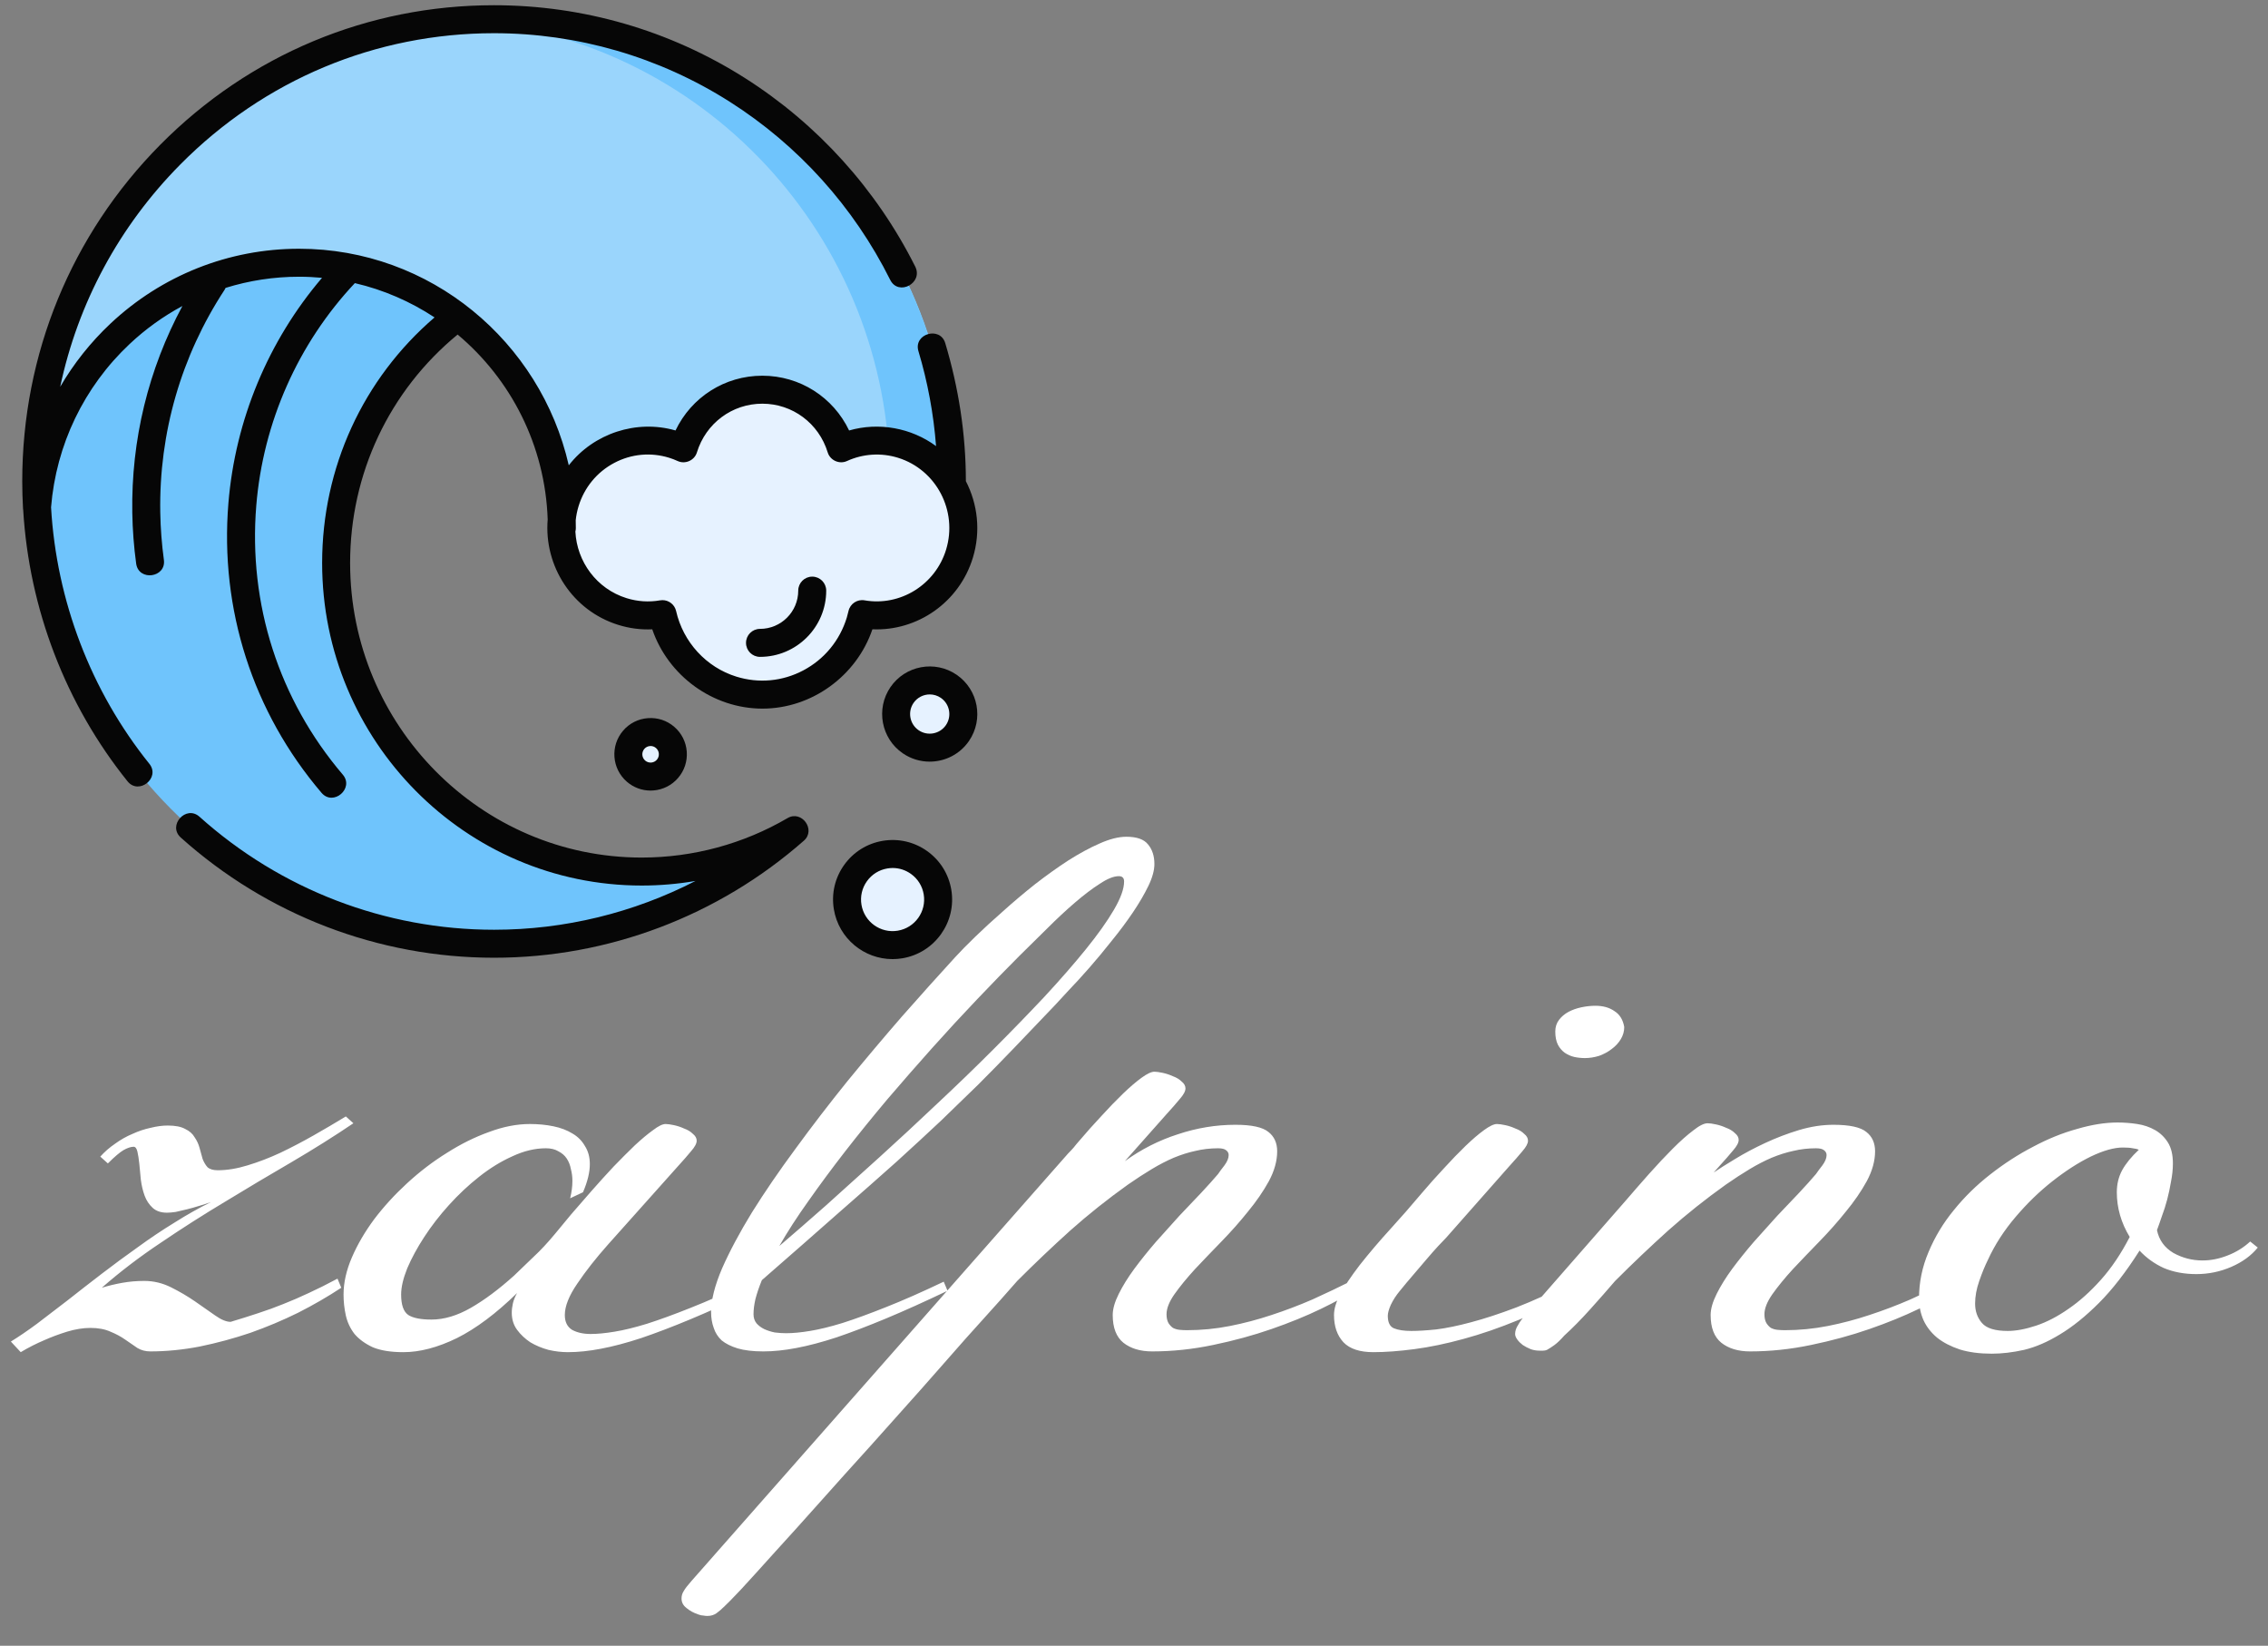 <svg width="204" height="148" viewBox="0 0 204 148" fill="none" xmlns="http://www.w3.org/2000/svg">
<rect x="0" y="0" width="204" height="148" fill="#808080" stroke="none"/>
<g clip-path="url(#clip0_6_4167)">
<path d="M30.233 50.628C30.233 35.303 42.538 22.88 57.718 22.88C72.492 22.88 84.541 34.647 85.176 49.403C85.467 47.41 85.619 45.373 85.619 43.299C85.619 20.34 67.184 1.728 44.443 1.728C21.701 1.728 3.266 20.34 3.266 43.299C3.266 66.257 21.701 84.869 44.443 84.869C54.788 84.869 64.241 81.016 71.474 74.656C67.428 77.022 62.73 78.376 57.718 78.376C42.538 78.377 30.233 65.954 30.233 50.628Z" fill="#6FC4FC"/>
<path d="M85.576 43.28C85.576 20.332 67.149 1.728 44.417 1.728C21.685 1.728 3.258 20.332 3.258 43.28C3.258 44.079 3.283 44.872 3.327 45.66C4.253 33.336 14.452 23.627 26.896 23.627C39.952 23.627 50.535 34.312 50.535 47.492L85.576 43.28Z" fill="#9AD5FC"/>
<path d="M44.419 1.728C43.488 1.728 42.566 1.762 41.65 1.824C63.091 3.262 80.041 21.272 80.041 43.28L50.528 46.828C50.534 47.048 50.538 47.27 50.538 47.492L85.579 43.28C85.578 20.332 67.15 1.728 44.419 1.728Z" fill="#6FC4FC"/>
<path d="M81.152 39.967C79.263 39.38 77.323 39.555 75.654 40.318C74.718 37.264 71.9 35.045 68.568 35.045C65.236 35.045 62.418 37.264 61.482 40.318C61.188 40.184 60.883 40.065 60.567 39.967C56.457 38.689 52.099 41.017 50.833 45.166C49.568 49.316 51.873 53.715 55.983 54.993C57.192 55.368 58.42 55.431 59.586 55.228C60.297 58.36 62.595 61.036 65.857 62.05C70.719 63.561 75.875 60.807 77.373 55.897C77.44 55.675 77.497 55.451 77.548 55.227C81.349 55.888 85.137 53.614 86.302 49.794C87.568 45.644 85.262 41.244 81.152 39.967Z" fill="#E6F2FF"/>
<path d="M84.323 80.225C83.952 77.993 81.841 76.485 79.61 76.857C77.379 77.228 75.871 79.337 76.242 81.569C76.613 83.801 78.723 85.309 80.955 84.938C83.186 84.566 84.695 82.456 84.323 80.225Z" fill="#E6F2FF"/>
<path d="M85.332 61.719C83.954 60.774 82.072 61.126 81.128 62.502C80.183 63.88 80.535 65.761 81.912 66.706C83.289 67.65 85.17 67.299 86.115 65.922C87.059 64.545 86.709 62.663 85.332 61.719Z" fill="#E6F2FF"/>
<path d="M59.825 66.314C58.986 65.592 57.721 65.687 57 66.526C56.279 67.364 56.374 68.629 57.213 69.35C58.051 70.072 59.316 69.977 60.037 69.139C60.758 68.3 60.663 67.035 59.825 66.314Z" fill="#E6F2FF"/>
<path d="M68.58 63.725C73.022 63.725 77.049 60.778 78.471 56.591C82.524 56.767 86.287 54.159 87.506 50.16C88.232 47.78 87.938 45.324 86.878 43.271C86.876 39.045 86.233 34.896 85.022 30.856C84.555 29.305 82.142 30.018 82.61 31.579C83.443 34.354 83.973 37.215 84.196 40.118C81.969 38.474 79.037 37.944 76.375 38.712C74.945 35.72 71.951 33.787 68.568 33.787C65.186 33.787 62.192 35.719 60.761 38.711C57.258 37.7 53.398 38.97 51.16 41.845C48.614 30.703 38.702 22.369 26.898 22.369C20.578 22.369 14.553 24.761 9.931 29.105C8.143 30.787 6.627 32.701 5.415 34.782C7.008 27.262 10.708 20.355 16.221 14.789C23.758 7.18 33.776 2.989 44.433 2.986C51.957 2.989 59.284 5.117 65.622 9.141C71.797 13.06 76.793 18.602 80.071 25.168C80.815 26.661 83.067 25.455 82.321 23.969C78.83 17.014 73.52 11.144 66.966 6.993C60.226 2.726 52.438 0.47 44.443 0.47C44.44 0.47 44.437 0.47 44.433 0.47C44.427 0.47 44.423 0.47 44.417 0.47C33.086 0.47 22.432 4.925 14.419 13.013C6.411 21.099 2 31.848 2 43.281C2 44.069 2.024 44.893 2.071 45.73C2.073 45.778 2.079 45.824 2.087 45.869C2.62 54.757 5.904 63.335 11.471 70.262C12.486 71.525 14.455 69.956 13.433 68.686C8.171 62.139 5.077 54.025 4.593 45.62C5.049 40.004 7.553 34.796 11.655 30.94C13.1 29.581 14.699 28.435 16.407 27.518C13.345 33.205 11.793 39.565 11.899 46.099C11.924 47.634 12.041 49.176 12.248 50.685C12.47 52.298 14.963 51.956 14.741 50.343C14.549 48.934 14.438 47.492 14.415 46.059C14.299 38.925 16.297 32.015 20.193 26.073C20.232 26.014 20.264 25.952 20.292 25.889C22.41 25.23 24.632 24.886 26.897 24.886C27.594 24.886 28.284 24.921 28.966 24.984C24.129 30.648 21.158 37.766 20.544 45.251C19.76 54.795 22.735 64.045 28.921 71.298C29.977 72.536 31.885 70.896 30.836 69.665C25.089 62.925 22.324 54.328 23.052 45.457C23.665 37.978 26.811 30.893 31.918 25.46C34.507 26.062 36.925 27.12 39.087 28.544C32.648 34.072 28.975 42.056 28.975 50.629C28.975 66.624 41.87 79.636 57.72 79.636C59.347 79.636 60.967 79.496 62.559 79.223C56.991 82.087 50.789 83.611 44.444 83.611C34.66 83.611 25.248 80.001 17.942 73.446C16.736 72.364 15.047 74.23 16.26 75.319C24.03 82.289 34.038 86.128 44.444 86.128C54.692 86.128 64.587 82.389 72.307 75.601C73.415 74.627 72.117 72.825 70.84 73.57C66.87 75.892 62.333 77.119 57.72 77.119C43.258 77.119 31.492 65.236 31.492 50.629C31.492 42.604 35.011 35.147 41.162 30.086C45.933 34.083 49.039 40.038 49.263 46.719C48.916 50.896 51.48 54.911 55.611 56.195C56.613 56.507 57.637 56.64 58.668 56.593C60.102 60.785 64.133 63.725 68.58 63.725ZM60.814 54.95C60.682 54.368 60.165 53.97 59.588 53.97C59.517 53.97 59.444 53.975 59.372 53.988C58.358 54.164 57.343 54.097 56.357 53.791C53.66 52.952 51.887 50.498 51.754 47.801C51.78 47.702 51.794 47.599 51.794 47.492C51.794 47.255 51.79 47.019 51.784 46.784C51.828 46.367 51.91 45.948 52.037 45.533C52.554 43.838 53.695 42.451 55.249 41.629C56.783 40.818 58.539 40.654 60.194 41.168C60.446 41.246 60.704 41.345 60.96 41.462C61.644 41.774 62.467 41.398 62.685 40.686C63.488 38.065 65.852 36.303 68.568 36.303C71.284 36.303 73.647 38.065 74.45 40.686C74.669 41.399 75.493 41.774 76.177 41.462C77.625 40.8 79.26 40.696 80.778 41.168C84.223 42.239 86.161 45.943 85.099 49.426C84.135 52.585 80.98 54.545 77.763 53.987C77.102 53.871 76.469 54.295 76.32 54.948C76.269 55.176 76.221 55.361 76.169 55.531C75.539 57.595 74.15 59.284 72.256 60.286C70.387 61.276 68.246 61.475 66.23 60.847C63.524 60.007 61.448 57.746 60.814 54.95Z" fill="#060606"/>
<path d="M83.399 76.54C82.235 75.709 80.818 75.38 79.407 75.614C77.996 75.849 76.761 76.619 75.929 77.783C75.097 78.947 74.769 80.365 75.004 81.775C75.439 84.392 77.713 86.252 80.283 86.252C80.573 86.252 80.868 86.228 81.164 86.179C84.077 85.694 86.052 82.931 85.568 80.017C85.333 78.607 84.563 77.371 83.399 76.54ZM80.751 83.696C79.207 83.954 77.743 82.906 77.486 81.362C77.362 80.615 77.536 79.863 77.977 79.247C78.418 78.63 79.072 78.222 79.82 78.098C79.978 78.072 80.135 78.058 80.292 78.058C80.879 78.058 81.449 78.24 81.936 78.588C82.553 79.028 82.961 79.683 83.085 80.431C83.342 81.975 82.295 83.439 80.751 83.696Z" fill="#060606"/>
<path d="M86.048 60.682C86.047 60.682 86.047 60.682 86.048 60.682C84.101 59.346 81.43 59.844 80.095 61.791C78.76 63.738 79.257 66.409 81.204 67.744C81.943 68.251 82.785 68.493 83.62 68.493C84.986 68.493 86.329 67.843 87.157 66.635C88.493 64.687 87.995 62.017 86.048 60.682ZM85.082 65.211C84.531 66.014 83.43 66.219 82.628 65.669C81.825 65.118 81.62 64.018 82.17 63.215C82.512 62.717 83.066 62.449 83.629 62.449C83.972 62.449 84.32 62.549 84.624 62.757C85.427 63.307 85.632 64.408 85.082 65.211Z" fill="#060606"/>
<path d="M60.646 65.361C59.986 64.793 59.143 64.515 58.275 64.582C57.406 64.646 56.615 65.046 56.047 65.707C54.875 67.07 55.029 69.133 56.393 70.306C56.99 70.82 57.735 71.095 58.514 71.095C58.597 71.095 58.681 71.092 58.764 71.085C59.632 71.02 60.424 70.621 60.992 69.96C61.56 69.3 61.837 68.458 61.772 67.589C61.706 66.72 61.307 65.929 60.646 65.361ZM59.084 68.319C58.954 68.469 58.773 68.561 58.575 68.576C58.375 68.59 58.185 68.527 58.034 68.398C57.723 68.13 57.688 67.659 57.955 67.348C58.084 67.197 58.265 67.106 58.464 67.091C58.483 67.09 58.502 67.088 58.521 67.088C58.699 67.088 58.869 67.151 59.005 67.269C59.156 67.398 59.247 67.579 59.261 67.777C59.276 67.976 59.214 68.168 59.084 68.319Z" fill="#060606"/>
<path d="M68.36 59.071C71.644 59.071 74.316 56.399 74.316 53.114C74.316 52.419 73.753 51.856 73.058 51.856C72.362 51.856 71.799 52.419 71.799 53.114C71.799 55.011 70.257 56.554 68.36 56.554C67.665 56.554 67.102 57.117 67.102 57.812C67.102 58.508 67.665 59.071 68.36 59.071Z" fill="#060606"/>
</g>
<path d="M15.087 101.218C15.769 101.218 16.291 101.32 16.655 101.525C17.041 101.706 17.325 101.956 17.507 102.274C17.712 102.57 17.859 102.888 17.95 103.229C18.041 103.569 18.132 103.899 18.223 104.217C18.336 104.512 18.484 104.762 18.666 104.967C18.87 105.148 19.177 105.239 19.586 105.239C20.427 105.239 21.324 105.092 22.278 104.796C23.255 104.501 24.232 104.126 25.209 103.672C26.209 103.194 27.209 102.672 28.209 102.104C29.208 101.536 30.174 100.968 31.105 100.4L31.787 101.013C30.038 102.195 28.174 103.365 26.198 104.524C24.244 105.66 22.278 106.83 20.302 108.034C18.325 109.216 16.382 110.454 14.474 111.749C12.565 113.021 10.793 114.373 9.157 115.805C9.748 115.623 10.361 115.475 10.998 115.362C11.634 115.248 12.293 115.191 12.974 115.191C13.815 115.191 14.621 115.384 15.394 115.771C16.166 116.157 16.882 116.577 17.541 117.032C18.2 117.486 18.802 117.906 19.347 118.293C19.893 118.679 20.358 118.872 20.745 118.872C21.654 118.599 22.483 118.338 23.233 118.088C24.005 117.838 24.755 117.565 25.482 117.27C26.232 116.975 26.993 116.645 27.765 116.282C28.561 115.918 29.424 115.487 30.356 114.987L30.697 115.805C29.492 116.6 28.197 117.35 26.811 118.054C25.425 118.736 23.994 119.338 22.517 119.86C21.04 120.36 19.529 120.769 17.984 121.087C16.462 121.383 14.974 121.53 13.52 121.53C13.088 121.53 12.702 121.428 12.361 121.224C12.02 120.996 11.656 120.746 11.27 120.474C10.884 120.201 10.441 119.963 9.941 119.758C9.441 119.531 8.839 119.417 8.135 119.417C7.476 119.417 6.771 119.531 6.022 119.758C5.295 119.985 4.624 120.235 4.011 120.508C3.261 120.826 2.545 121.189 1.864 121.598L0.978 120.644C1.682 120.212 2.466 119.679 3.329 119.042C4.193 118.383 5.113 117.679 6.09 116.929C7.067 116.157 8.089 115.362 9.157 114.544C10.225 113.726 11.304 112.93 12.395 112.158C13.485 111.363 14.587 110.624 15.701 109.943C16.814 109.238 17.905 108.625 18.973 108.102C18.654 108.216 18.302 108.329 17.916 108.443C17.552 108.557 17.189 108.659 16.825 108.75C16.462 108.841 16.121 108.92 15.803 108.988C15.485 109.034 15.224 109.056 15.019 109.056C14.474 109.056 14.042 108.909 13.724 108.613C13.406 108.318 13.167 107.955 13.008 107.523C12.849 107.091 12.736 106.614 12.668 106.091C12.622 105.569 12.577 105.092 12.531 104.66C12.486 104.228 12.429 103.865 12.361 103.569C12.293 103.274 12.179 103.126 12.02 103.126C11.77 103.126 11.463 103.229 11.1 103.433C10.759 103.638 10.293 104.035 9.702 104.626L9.021 104.012C9.407 103.581 9.85 103.194 10.35 102.854C10.85 102.49 11.372 102.195 11.918 101.968C12.463 101.718 13.008 101.536 13.554 101.422C14.099 101.286 14.61 101.218 15.087 101.218ZM54.69 111.919C53.599 113.146 52.679 114.316 51.929 115.43C51.179 116.52 50.804 117.463 50.804 118.258C50.804 118.872 51.02 119.315 51.452 119.588C51.907 119.838 52.463 119.963 53.122 119.963C53.736 119.963 54.451 119.894 55.269 119.758C56.11 119.622 57.087 119.383 58.2 119.042C59.336 118.679 60.643 118.202 62.12 117.611C63.619 117.02 65.346 116.259 67.3 115.327L67.641 116.145C65.596 117.122 63.755 117.952 62.12 118.633C60.484 119.315 58.995 119.883 57.655 120.337C56.337 120.769 55.133 121.087 54.042 121.292C52.974 121.496 51.986 121.598 51.077 121.598C50.509 121.598 49.93 121.53 49.339 121.394C48.748 121.235 48.203 121.008 47.703 120.712C47.226 120.394 46.828 120.019 46.51 119.588C46.192 119.156 46.033 118.645 46.033 118.054C46.033 117.781 46.067 117.497 46.135 117.202C46.203 116.907 46.328 116.6 46.51 116.282C44.624 118.122 42.818 119.474 41.091 120.337C39.365 121.178 37.763 121.598 36.286 121.598C35.15 121.598 34.23 121.451 33.525 121.155C32.844 120.837 32.298 120.44 31.889 119.963C31.503 119.463 31.242 118.906 31.105 118.293C30.969 117.679 30.901 117.054 30.901 116.418C30.901 115.35 31.151 114.237 31.651 113.078C32.151 111.919 32.821 110.772 33.662 109.636C34.525 108.5 35.513 107.421 36.627 106.398C37.763 105.353 38.956 104.444 40.205 103.672C41.455 102.876 42.716 102.252 43.988 101.797C45.261 101.32 46.488 101.081 47.669 101.081C48.419 101.081 49.123 101.15 49.782 101.286C50.441 101.422 51.009 101.638 51.486 101.933C51.963 102.206 52.338 102.581 52.611 103.058C52.906 103.513 53.054 104.058 53.054 104.694C53.054 105.421 52.849 106.262 52.44 107.216L51.282 107.761C51.418 107.216 51.486 106.694 51.486 106.194C51.486 105.83 51.441 105.478 51.35 105.137C51.282 104.774 51.157 104.456 50.975 104.183C50.793 103.91 50.543 103.694 50.225 103.535C49.93 103.354 49.555 103.263 49.1 103.263C48.123 103.263 47.124 103.501 46.101 103.978C45.079 104.433 44.079 105.046 43.102 105.819C42.148 106.569 41.239 107.421 40.376 108.375C39.535 109.306 38.797 110.261 38.16 111.238C37.524 112.215 37.013 113.158 36.627 114.066C36.263 114.975 36.081 115.759 36.081 116.418C36.081 117.35 36.297 117.963 36.729 118.258C37.161 118.531 37.854 118.667 38.808 118.667C39.944 118.667 41.125 118.315 42.352 117.611C43.579 116.907 44.874 115.941 46.238 114.714C46.851 114.123 47.442 113.555 48.01 113.01C48.601 112.465 49.237 111.783 49.918 110.965C50.327 110.465 50.816 109.874 51.384 109.193C51.975 108.511 52.588 107.807 53.224 107.08C53.883 106.33 54.542 105.603 55.201 104.899C55.883 104.194 56.519 103.558 57.11 102.99C57.723 102.422 58.268 101.968 58.745 101.627C59.223 101.263 59.597 101.081 59.87 101.081C60.052 101.081 60.302 101.116 60.62 101.184C60.938 101.252 61.245 101.354 61.54 101.49C61.858 101.604 62.12 101.763 62.324 101.968C62.551 102.149 62.665 102.354 62.665 102.581C62.665 102.831 62.494 103.149 62.154 103.535C61.836 103.922 61.438 104.376 60.961 104.899L54.69 111.919ZM94.906 90.38C93.543 91.811 92.316 93.095 91.225 94.231C90.134 95.367 89.055 96.469 87.987 97.537C86.919 98.582 85.806 99.661 84.647 100.775C83.489 101.865 82.159 103.092 80.66 104.456C79.16 105.796 77.422 107.33 75.445 109.056C73.491 110.783 71.185 112.805 68.527 115.123C68.277 115.736 68.084 116.304 67.948 116.827C67.834 117.327 67.777 117.781 67.777 118.19C67.777 118.508 67.868 118.781 68.05 119.008C68.231 119.213 68.459 119.383 68.731 119.519C69.027 119.656 69.345 119.758 69.686 119.826C70.049 119.872 70.39 119.894 70.708 119.894C71.322 119.894 72.037 119.826 72.855 119.69C73.696 119.554 74.673 119.315 75.786 118.974C76.922 118.611 78.229 118.133 79.706 117.543C81.205 116.952 82.932 116.191 84.886 115.259L85.227 116.077C83.182 117.054 81.341 117.884 79.706 118.565C78.07 119.247 76.581 119.815 75.241 120.269C73.923 120.701 72.719 121.019 71.628 121.224C70.56 121.428 69.572 121.53 68.663 121.53C67.732 121.53 66.959 121.439 66.346 121.258C65.755 121.076 65.278 120.837 64.914 120.542C64.573 120.224 64.335 119.849 64.198 119.417C64.04 118.986 63.96 118.508 63.96 117.986C63.96 116.918 64.289 115.611 64.948 114.066C65.63 112.521 66.527 110.84 67.641 109.022C68.777 107.205 70.083 105.296 71.56 103.297C73.037 101.275 74.582 99.264 76.195 97.264C77.831 95.265 79.478 93.311 81.137 91.402C82.818 89.494 84.409 87.722 85.908 86.086C86.363 85.586 86.965 84.972 87.715 84.245C88.465 83.518 89.294 82.757 90.203 81.962C91.111 81.144 92.066 80.337 93.065 79.542C94.088 78.747 95.088 78.031 96.065 77.395C97.064 76.759 98.007 76.248 98.893 75.861C99.802 75.452 100.609 75.248 101.313 75.248C102.245 75.248 102.892 75.475 103.256 75.929C103.642 76.384 103.835 76.975 103.835 77.702C103.835 78.27 103.653 78.929 103.29 79.678C102.926 80.428 102.461 81.223 101.893 82.064C101.324 82.905 100.688 83.757 99.984 84.62C99.302 85.484 98.632 86.29 97.973 87.04C97.314 87.79 96.701 88.46 96.133 89.051C95.588 89.641 95.178 90.085 94.906 90.38ZM91.702 85.949C90.498 87.153 89.226 88.46 87.885 89.869C86.544 91.277 85.193 92.743 83.829 94.265C82.489 95.765 81.148 97.298 79.808 98.866C78.49 100.434 77.229 101.99 76.025 103.535C74.843 105.058 73.741 106.546 72.719 108C71.696 109.431 70.822 110.783 70.095 112.056C71.344 110.988 72.742 109.772 74.287 108.409C75.832 107.023 77.445 105.569 79.126 104.047C80.83 102.502 82.546 100.911 84.272 99.275C86.022 97.639 87.703 96.015 89.317 94.401C90.952 92.766 92.486 91.186 93.918 89.664C95.349 88.119 96.599 86.688 97.666 85.37C98.734 84.052 99.575 82.871 100.188 81.826C100.802 80.78 101.109 79.928 101.109 79.269C101.109 78.951 100.95 78.792 100.632 78.792C100.177 78.792 99.609 79.019 98.927 79.474C98.246 79.906 97.496 80.474 96.678 81.178C95.883 81.86 95.053 82.632 94.19 83.496C93.327 84.336 92.497 85.154 91.702 85.949ZM101.449 106.534C99.632 107.83 97.905 109.204 96.269 110.658C94.656 112.112 93.065 113.623 91.498 115.191C91.293 115.418 90.782 115.998 89.964 116.929C89.146 117.838 88.124 118.974 86.897 120.337C85.692 121.701 84.352 123.223 82.875 124.904C81.376 126.586 79.853 128.29 78.308 130.017C76.74 131.743 75.218 133.436 73.741 135.095C72.242 136.776 70.89 138.276 69.686 139.593C68.481 140.934 67.482 142.036 66.686 142.899C65.868 143.763 65.369 144.274 65.187 144.433C64.914 144.706 64.664 144.921 64.437 145.081C64.21 145.24 63.937 145.319 63.619 145.319C63.505 145.319 63.392 145.308 63.278 145.285C63.142 145.285 62.983 145.251 62.801 145.183C62.392 145.046 62.04 144.853 61.745 144.603C61.449 144.376 61.302 144.092 61.302 143.751C61.302 143.501 61.37 143.274 61.506 143.07C61.62 142.865 61.847 142.57 62.188 142.184L96.065 103.74C96.246 103.558 96.417 103.376 96.576 103.194C96.735 102.99 96.905 102.786 97.087 102.581C97.723 101.831 98.382 101.093 99.064 100.366C99.745 99.616 100.393 98.946 101.006 98.355C101.62 97.764 102.177 97.287 102.676 96.924C103.176 96.56 103.563 96.378 103.835 96.378C104.017 96.378 104.267 96.412 104.585 96.481C104.903 96.549 105.21 96.651 105.505 96.787C105.823 96.901 106.085 97.06 106.289 97.264C106.516 97.446 106.63 97.651 106.63 97.878C106.63 98.128 106.459 98.446 106.119 98.832C105.801 99.218 105.403 99.673 104.926 100.195L101.177 104.421C102.654 103.354 104.244 102.547 105.948 102.002C107.652 101.434 109.379 101.15 111.129 101.15C112.583 101.15 113.571 101.365 114.094 101.797C114.616 102.206 114.878 102.786 114.878 103.535C114.878 104.399 114.628 105.296 114.128 106.228C113.628 107.137 113.003 108.045 112.253 108.954C111.526 109.863 110.731 110.761 109.868 111.647C109.027 112.51 108.232 113.339 107.482 114.135C106.755 114.93 106.141 115.68 105.641 116.384C105.164 117.066 104.926 117.668 104.926 118.19C104.926 118.508 104.983 118.77 105.096 118.974C105.21 119.156 105.346 119.304 105.505 119.417C105.687 119.508 105.88 119.565 106.085 119.588C106.312 119.61 106.539 119.622 106.766 119.622C108.061 119.622 109.345 119.497 110.617 119.247C111.89 118.997 113.139 118.667 114.366 118.258C115.616 117.849 116.843 117.384 118.047 116.861C119.251 116.316 120.421 115.759 121.557 115.191L121.898 116.009C121.148 116.509 120.115 117.077 118.797 117.713C117.479 118.349 116.002 118.951 114.366 119.519C112.73 120.087 110.981 120.565 109.118 120.951C107.277 121.337 105.448 121.53 103.631 121.53C102.563 121.53 101.699 121.269 101.04 120.746C100.404 120.224 100.086 119.395 100.086 118.258C100.086 117.713 100.268 117.077 100.632 116.35C100.995 115.623 101.461 114.873 102.029 114.101C102.62 113.305 103.267 112.499 103.971 111.681C104.699 110.863 105.403 110.079 106.085 109.329C106.789 108.579 107.448 107.886 108.061 107.25C108.675 106.591 109.175 106.035 109.561 105.58C109.697 105.376 109.89 105.114 110.14 104.796C110.39 104.456 110.515 104.149 110.515 103.876C110.515 103.694 110.436 103.547 110.277 103.433C110.14 103.319 109.902 103.263 109.561 103.263C108.856 103.263 108.175 103.342 107.516 103.501C106.88 103.638 106.232 103.842 105.573 104.115C104.937 104.387 104.278 104.728 103.597 105.137C102.915 105.546 102.199 106.012 101.449 106.534ZM146.096 92.357C146.096 92.743 145.994 93.106 145.789 93.447C145.585 93.788 145.312 94.083 144.971 94.333C144.653 94.583 144.278 94.788 143.847 94.947C143.415 95.083 142.983 95.151 142.552 95.151C142.234 95.151 141.915 95.117 141.597 95.049C141.302 94.981 141.018 94.856 140.745 94.674C140.495 94.492 140.291 94.254 140.132 93.958C139.973 93.64 139.893 93.243 139.893 92.766C139.893 92.357 140.007 92.004 140.234 91.709C140.461 91.414 140.745 91.175 141.086 90.993C141.427 90.812 141.813 90.675 142.245 90.584C142.677 90.493 143.097 90.448 143.506 90.448C144.188 90.448 144.756 90.607 145.21 90.925C145.687 91.221 145.982 91.698 146.096 92.357ZM125.92 116.077C125.579 116.486 125.306 116.907 125.102 117.338C124.92 117.747 124.829 118.077 124.829 118.327C124.829 118.917 125.011 119.292 125.375 119.451C125.761 119.61 126.283 119.69 126.942 119.69C127.556 119.69 128.306 119.644 129.192 119.554C130.101 119.44 131.146 119.224 132.327 118.906C133.531 118.588 134.883 118.145 136.383 117.577C137.905 116.986 139.598 116.214 141.461 115.259L141.802 116.077C140.052 117.122 138.314 117.997 136.587 118.702C134.883 119.406 133.236 119.974 131.646 120.406C130.078 120.837 128.601 121.144 127.215 121.326C125.829 121.508 124.602 121.598 123.534 121.598C122.307 121.598 121.41 121.303 120.842 120.712C120.274 120.099 119.99 119.281 119.99 118.258C119.99 117.713 120.171 117.1 120.535 116.418C120.899 115.714 121.489 114.828 122.307 113.76C123.171 112.669 124.079 111.601 125.034 110.556C125.988 109.511 126.942 108.42 127.897 107.284C128.533 106.534 129.192 105.796 129.873 105.069C130.555 104.319 131.202 103.649 131.816 103.058C132.429 102.467 132.986 101.99 133.486 101.627C133.986 101.263 134.372 101.081 134.645 101.081C134.826 101.081 135.076 101.116 135.395 101.184C135.713 101.252 136.019 101.354 136.315 101.49C136.633 101.604 136.894 101.763 137.099 101.968C137.326 102.149 137.439 102.354 137.439 102.581C137.439 102.831 137.269 103.149 136.928 103.535C136.61 103.922 136.212 104.376 135.735 104.899L130.078 111.306C129.919 111.465 129.68 111.715 129.362 112.056C129.067 112.374 128.726 112.76 128.34 113.214C127.976 113.646 127.579 114.112 127.147 114.612C126.715 115.112 126.306 115.6 125.92 116.077ZM139.143 121.394C139.03 121.439 138.916 121.462 138.803 121.462C138.689 121.462 138.575 121.462 138.462 121.462C138.189 121.462 137.928 121.417 137.678 121.326C137.405 121.212 137.167 121.087 136.962 120.951C136.758 120.792 136.599 120.633 136.485 120.474C136.349 120.292 136.281 120.122 136.281 119.963C136.281 119.69 136.372 119.417 136.553 119.145C136.712 118.849 136.917 118.577 137.167 118.327L146.232 107.966C146.914 107.171 147.618 106.364 148.345 105.546C149.095 104.705 149.8 103.956 150.458 103.297C151.14 102.615 151.754 102.07 152.299 101.661C152.844 101.229 153.276 101.013 153.594 101.013C153.776 101.013 154.026 101.047 154.344 101.116C154.662 101.184 154.969 101.286 155.264 101.422C155.582 101.536 155.843 101.695 156.048 101.899C156.275 102.081 156.389 102.286 156.389 102.513C156.389 102.763 156.218 103.081 155.877 103.467C155.559 103.853 155.162 104.308 154.685 104.83L154.139 105.444C154.639 105.103 155.287 104.694 156.082 104.217C156.9 103.717 157.797 103.24 158.774 102.786C159.751 102.331 160.762 101.945 161.808 101.627C162.875 101.309 163.909 101.15 164.909 101.15C166.363 101.15 167.351 101.365 167.874 101.797C168.397 102.206 168.658 102.786 168.658 103.535C168.658 104.399 168.408 105.296 167.908 106.228C167.408 107.137 166.783 108.045 166.034 108.954C165.307 109.863 164.511 110.761 163.648 111.647C162.807 112.51 162.012 113.339 161.262 114.135C160.535 114.93 159.922 115.68 159.422 116.384C158.945 117.066 158.706 117.668 158.706 118.19C158.706 118.508 158.763 118.77 158.877 118.974C158.99 119.156 159.127 119.304 159.286 119.417C159.467 119.508 159.66 119.565 159.865 119.588C160.092 119.61 160.319 119.622 160.547 119.622C161.842 119.622 163.125 119.497 164.398 119.247C165.67 118.997 166.92 118.667 168.147 118.258C169.396 117.849 170.623 117.384 171.828 116.861C173.032 116.316 174.202 115.759 175.338 115.191L175.679 116.009C174.929 116.509 173.895 117.077 172.577 117.713C171.259 118.349 169.783 118.951 168.147 119.519C166.511 120.087 164.761 120.565 162.898 120.951C161.058 121.337 159.229 121.53 157.411 121.53C156.343 121.53 155.48 121.269 154.821 120.746C154.185 120.224 153.867 119.395 153.867 118.258C153.867 117.713 154.048 117.077 154.412 116.35C154.775 115.623 155.241 114.873 155.809 114.101C156.4 113.305 157.048 112.499 157.752 111.681C158.479 110.863 159.183 110.079 159.865 109.329C160.569 108.579 161.228 107.886 161.842 107.25C162.455 106.591 162.955 106.035 163.341 105.58C163.478 105.376 163.671 105.114 163.921 104.796C164.171 104.456 164.296 104.149 164.296 103.876C164.296 103.694 164.216 103.547 164.057 103.433C163.921 103.319 163.682 103.263 163.341 103.263C162.637 103.263 161.955 103.342 161.296 103.501C160.66 103.638 160.013 103.842 159.354 104.115C158.718 104.387 158.059 104.728 157.377 105.137C156.695 105.546 155.98 106.012 155.23 106.534C153.412 107.83 151.685 109.204 150.05 110.658C148.436 112.112 146.846 113.623 145.278 115.191C144.596 115.986 143.847 116.838 143.029 117.747C142.211 118.656 141.438 119.44 140.711 120.099C140.37 120.485 140.075 120.769 139.825 120.951C139.575 121.133 139.348 121.28 139.143 121.394ZM197.559 114.578C196.468 114.578 195.491 114.396 194.628 114.032C193.787 113.646 193.06 113.124 192.447 112.465C191.22 114.396 190.004 115.964 188.8 117.168C187.596 118.372 186.426 119.315 185.29 119.997C184.176 120.678 183.097 121.144 182.052 121.394C181.029 121.621 180.064 121.735 179.155 121.735C178.064 121.735 177.11 121.61 176.292 121.36C175.474 121.087 174.793 120.735 174.247 120.303C173.702 119.849 173.293 119.326 173.02 118.736C172.748 118.122 172.611 117.463 172.611 116.759C172.611 115.327 172.895 113.941 173.463 112.601C174.031 111.238 174.793 109.977 175.747 108.818C176.701 107.636 177.792 106.569 179.019 105.614C180.268 104.637 181.552 103.808 182.87 103.126C184.188 102.422 185.505 101.888 186.823 101.525C188.141 101.138 189.357 100.945 190.47 100.945C191.061 100.945 191.652 100.991 192.242 101.081C192.833 101.172 193.367 101.354 193.844 101.627C194.321 101.899 194.707 102.274 195.003 102.751C195.298 103.229 195.446 103.853 195.446 104.626C195.446 105.148 195.389 105.694 195.275 106.262C195.185 106.807 195.071 107.341 194.935 107.864C194.798 108.386 194.639 108.886 194.458 109.363C194.298 109.84 194.151 110.261 194.014 110.624C194.196 111.51 194.685 112.192 195.48 112.669C196.298 113.124 197.173 113.351 198.104 113.351C198.854 113.351 199.604 113.203 200.354 112.908C201.126 112.612 201.808 112.192 202.398 111.647L203.08 112.192C202.489 112.919 201.694 113.498 200.694 113.93C199.695 114.362 198.65 114.578 197.559 114.578ZM180.586 119.69C181.336 119.69 182.188 119.531 183.143 119.213C184.097 118.895 185.062 118.395 186.039 117.713C187.039 117.032 188.016 116.157 188.97 115.089C189.925 114.021 190.788 112.737 191.561 111.238C190.788 109.965 190.402 108.625 190.402 107.216C190.402 106.489 190.561 105.83 190.879 105.239C191.22 104.626 191.72 104.012 192.379 103.399C192.242 103.331 192.06 103.285 191.833 103.263C191.629 103.217 191.333 103.194 190.947 103.194C190.152 103.194 189.186 103.467 188.05 104.012C186.937 104.558 185.79 105.296 184.608 106.228C183.449 107.137 182.347 108.204 181.302 109.431C180.257 110.658 179.428 111.942 178.814 113.283C178.542 113.828 178.28 114.464 178.03 115.191C177.78 115.895 177.655 116.577 177.655 117.236C177.655 117.918 177.86 118.497 178.269 118.974C178.678 119.451 179.45 119.69 180.586 119.69Z" fill="white"/>
<defs>
<clipPath id="clip0_6_4167">
<rect width="85.906" height="85.906" fill="white" transform="translate(2 0.47)"/>
</clipPath>
</defs>
</svg>
